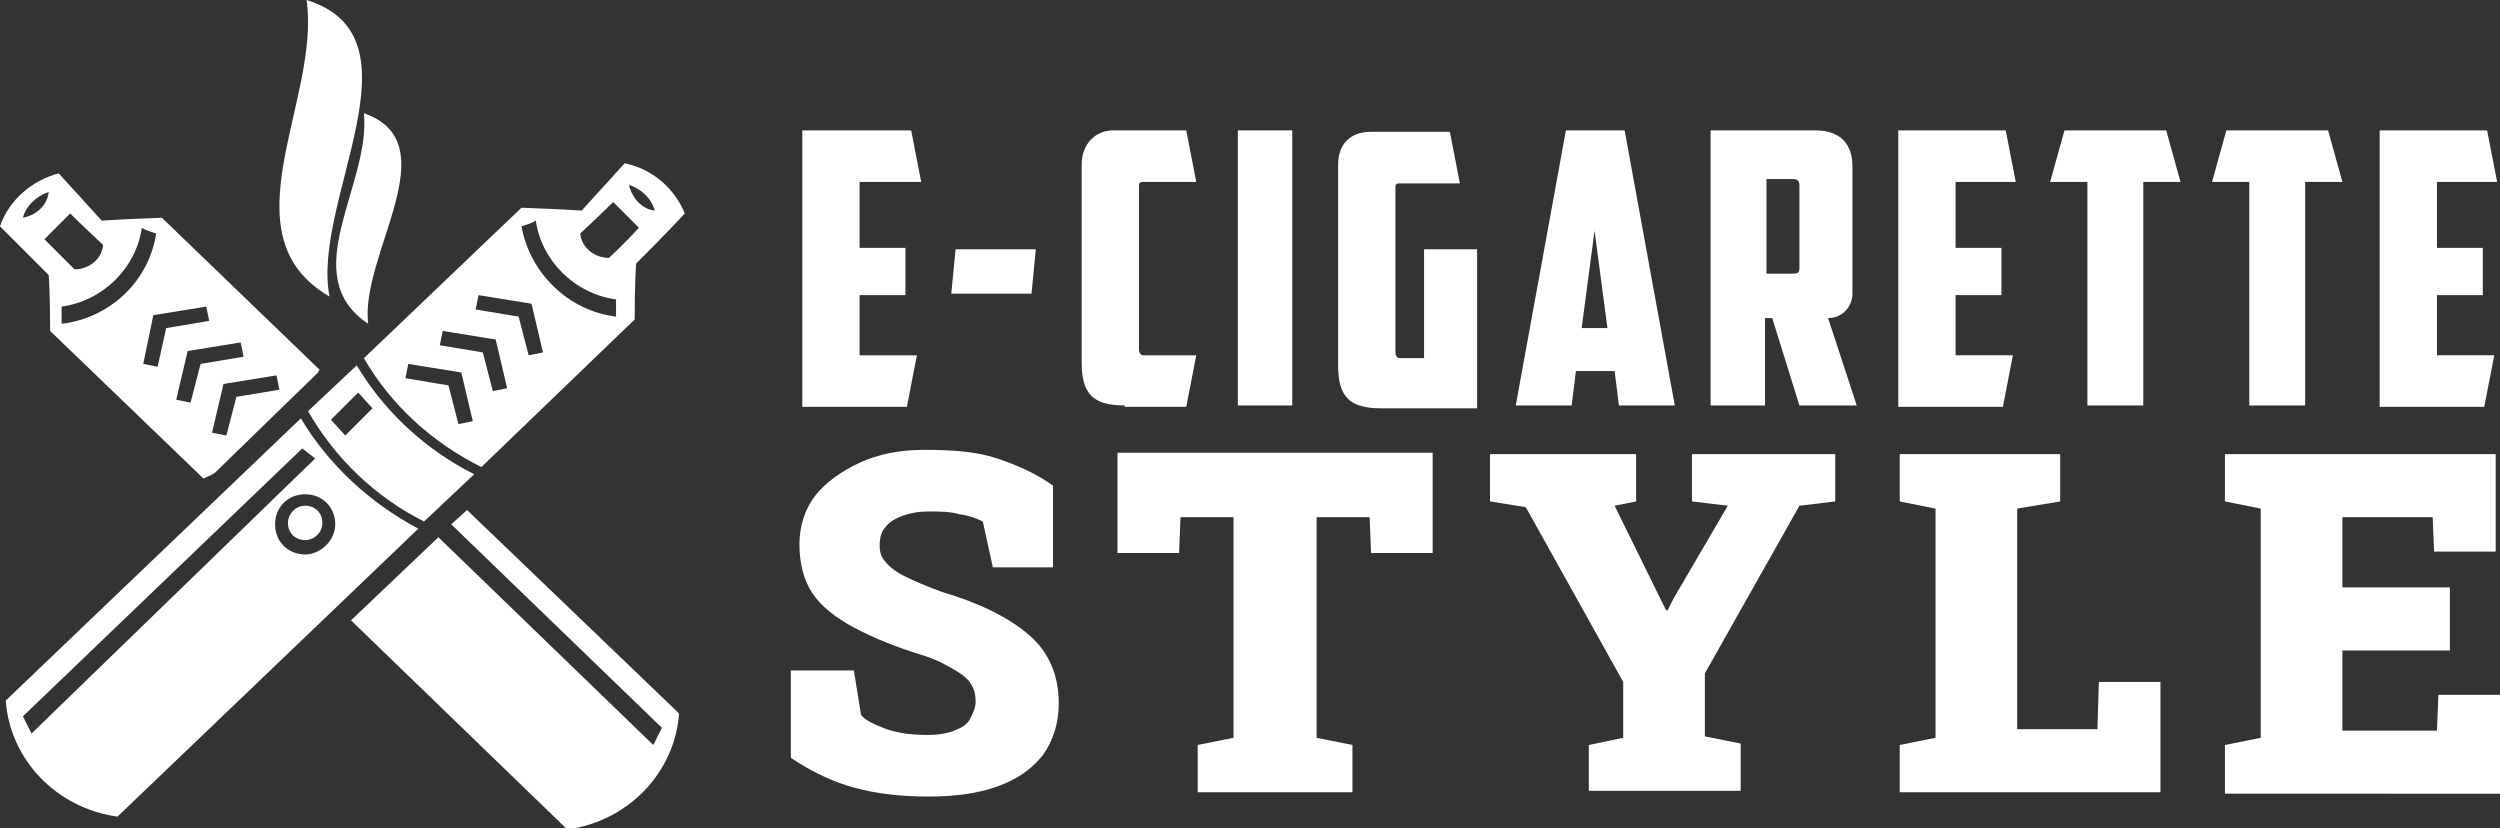 <?xml version="1.0" encoding="utf-8"?>
<!-- Generator: Adobe Illustrator 24.1.0, SVG Export Plug-In . SVG Version: 6.00 Build 0)  -->
<svg version="1.1" id="Layer_1" xmlns="http://www.w3.org/2000/svg" xmlns:xlink="http://www.w3.org/1999/xlink" x="0px" y="0px"
	 width="174.5px" height="57.8px" viewBox="0 0 174.5 57.8" style="enable-background:new 0 0 174.5 57.8;" xml:space="preserve">
<rect x="0" y="0" width="174.5" height="57.8" fill="#333333" stroke="none"/>
<style type="text/css">
	.st0{fill:#FFFFFF;}
	.st1{fill-rule:evenodd;clip-rule:evenodd;fill:#FFFFFF;}
</style>
<g>
	<g>
		<path class="st0" d="M56.1,9.1h7.5l0.7,3.6H60v4.6h3.2v3.3H60v4.2h4l-0.7,3.6h-7.3V9.1z"/>
		<path class="st0" d="M66.7,17.4h5.6l-0.3,3.1h-5.6L66.7,17.4z"/>
		<path class="st0" d="M78.5,28.3c-2.2,0-3-0.8-3-3V11.5c0-1.5,1-2.4,2.2-2.4h5.1l0.7,3.6h-3.7c-0.3,0-0.3,0.1-0.3,0.4v11.3
			c0,0.2,0.1,0.4,0.3,0.4h3.7l-0.7,3.6H78.5z"/>
		<path class="st0" d="M86.4,9.1h3.8v19.2h-3.8V9.1z"/>
		<path class="st0" d="M93.4,11.5c0-1.4,0.8-2.3,2.3-2.3h5.5l0.7,3.6h-4.2c-0.3,0-0.3,0.1-0.3,0.4v11.4c0,0.2,0.1,0.4,0.3,0.4h1.7
			v-7.6h3.7v11.1h-6.7c-2.2,0-3-0.8-3-3V11.5z"/>
		<path class="st0" d="M110,25.9l-0.3,2.4h-3.9l3.5-19.2h4.1l3.5,19.2h-3.9l-0.3-2.4H110z M110.4,22.9h1.8l-0.9-6.8L110.4,22.9z"/>
		<path class="st0" d="M129.3,20.5c0,0.8-0.6,1.7-1.7,1.7l2,6.1h-4l-1.9-6.1h-0.5v6.1h-3.8V9.1h7.3c1.8,0,2.6,1,2.6,2.5V20.5z
			 M123.3,12.5v6.6h1.9c0.3,0,0.4-0.1,0.4-0.4v-5.8c0-0.2-0.1-0.4-0.4-0.4H123.3z"/>
		<path class="st0" d="M132.5,9.1h7.5l0.7,3.6h-4.2v4.6h3.2v3.3h-3.2v4.2h4l-0.7,3.6h-7.3V9.1z"/>
		<path class="st0" d="M151.2,9.1l1,3.6h-2.6v15.6h-3.9V12.7h-2.6l1-3.6H151.2z"/>
		<path class="st0" d="M162.5,9.1l1,3.6h-2.6v15.6H157V12.7h-2.6l1-3.6H162.5z"/>
		<path class="st0" d="M166.1,9.1h7.5l0.7,3.6h-4.2v4.6h3.2v3.3h-3.2v4.2h4l-0.7,3.6h-7.3V9.1z"/>
		<path class="st0" d="M64.8,55.6c-1.9,0-3.6-0.2-5.1-0.6s-3-1.1-4.5-2.1v-6.1h4.4l0.5,3.1c0.3,0.4,1,0.7,1.8,1
			c0.9,0.3,1.8,0.4,2.9,0.4c0.7,0,1.3-0.1,1.8-0.3c0.5-0.2,0.9-0.4,1.1-0.8s0.4-0.8,0.4-1.2c0-0.5-0.1-0.9-0.3-1.2
			c-0.2-0.4-0.6-0.7-1.1-1c-0.5-0.3-1.2-0.7-2.1-1c-2-0.6-3.7-1.3-5-2c-1.3-0.7-2.3-1.5-2.9-2.4s-0.9-2.1-0.9-3.4
			c0-1.3,0.4-2.5,1.1-3.4s1.8-1.7,3.1-2.3c1.3-0.6,2.8-0.9,4.5-0.9c1.9,0,3.6,0.1,5.1,0.6s2.8,1.1,3.9,1.9v5.7h-4.2l-0.7-3.2
			c-0.4-0.2-0.9-0.4-1.6-0.5c-0.7-0.2-1.4-0.2-2.2-0.2c-0.7,0-1.2,0.1-1.8,0.3c-0.5,0.2-0.9,0.4-1.2,0.8c-0.3,0.3-0.4,0.8-0.4,1.3
			c0,0.4,0.1,0.8,0.4,1.1c0.2,0.3,0.7,0.7,1.3,1c0.6,0.3,1.5,0.7,2.6,1.1c2.7,0.8,4.7,1.8,6.1,3s2.1,2.8,2.1,4.8
			c0,1.4-0.4,2.6-1.1,3.6c-0.8,1-1.8,1.7-3.2,2.2C68.2,55.4,66.6,55.6,64.8,55.6z"/>
		<path class="st0" d="M83.6,55.3v-3.3l2.5-0.5V36.1h-3.7l-0.1,2.5H78v-7H100v7h-4.3l-0.1-2.5h-3.7v15.4l2.5,0.5v3.3H83.6z"/>
		<path class="st0" d="M110.9,55.3v-3.3l2.4-0.5v-3.9l-6.8-12.2L104,35v-3.3h10.2V35l-1.5,0.3l3.2,6.5l0.4,0.8h0.1l0.4-0.8l3.8-6.5
			l-2.5-0.3v-3.3h10V35l-2.5,0.3L119,47v4.4l2.5,0.5v3.3H110.9z"/>
		<path class="st0" d="M132.6,55.3v-3.3l2.5-0.5V35.5l-2.5-0.5v-3.3h2.5h5.7h3V35l-3,0.5v15.4h5.6l0.1-3.3h4.3v7.7H132.6z"/>
		<path class="st0" d="M155.3,55.3v-3.3l2.5-0.5V35.5l-2.5-0.5v-3.3h18.9v6.8h-4.3l-0.1-2.4h-6.3v4.9h7.5v4.4h-7.5v5.6h6.6l0.1-2.5
			h4.3v6.9H155.3z"/>
	</g>
</g>
<g>
	<path class="st1" d="M21.3,35.3c0.7,0,1.2,0.5,1.2,1.2c0,0.7-0.6,1.2-1.2,1.2c-0.7,0-1.2-0.5-1.2-1.2
		C20.1,35.9,20.6,35.3,21.3,35.3L21.3,35.3z"/>
	<path class="st1" d="M43.6,11.4c-2,2.2-3,3.3-3,3.3s-1.4-0.1-4.2-0.2L25.4,25c1.9,3.3,4.8,5.9,8.2,7.6l10.7-10.3
		c0-2.6,0.1-3.9,0.1-3.9c2.3-2.3,3.4-3.5,3.4-3.5C47.1,13.2,45.6,11.8,43.6,11.4L43.6,11.4z M23.1,29.3l1.9-1.9l1,1.1l-1.9,1.9
		L23.1,29.3L23.1,29.3z M24.9,25.5l-3.4,3.2c1.9,3.3,4.7,6,8.1,7.7l3.5-3.3C29.7,31.4,26.8,28.7,24.9,25.5L24.9,25.5z M21,29.2
		L0.4,48.9c0.3,4.1,3.5,7.5,7.8,8.1l21-20.1C25.8,35.1,22.9,32.4,21,29.2L21,29.2z M43.9,12.9c0.9,0.3,1.6,1,1.8,1.8
		C44.8,14.6,44.1,13.8,43.9,12.9L43.9,12.9z M36.4,15.8c0.7-0.2,1-0.4,1-0.4c0.4,2.8,2.7,5.1,5.6,5.5c0,0.8,0,1.2,0,1.2
		C39.7,21.7,37,19.1,36.4,15.8L36.4,15.8z M42.5,18c-1,0-1.9-0.7-2-1.7c1.5-1.4,2.3-2.2,2.3-2.2c1.2,1.2,1.8,1.8,1.8,1.8
		C43.3,17.3,42.5,18,42.5,18L42.5,18z M31.3,26.9l-3-0.5l0.2-1l3.7,0.6l0.8,3.4l-1,0.2L31.3,26.9L31.3,26.9z M33.7,24.6l-3-0.5
		l0.2-1l3.7,0.6l0.8,3.4l-1,0.2L33.7,24.6L33.7,24.6z M36.2,22.1l-3-0.5l0.2-1l3.7,0.6l0.8,3.4l-1,0.2L36.2,22.1L36.2,22.1z M1.6,50
		l19.5-18.7L22,32L2.2,51.2L1.6,50L1.6,50z M21.3,34.5c1.2,0,2.1,0.9,2.1,2.1c0,1.1-1,2.1-2.1,2.1c-1.2,0-2.1-0.9-2.1-2.1
		C19.2,35.4,20.1,34.5,21.3,34.5L21.3,34.5z"/>
	<path class="st1" d="M32.6,35.6l14.8,14.2c-0.3,4.1-3.5,7.5-7.8,8.1L24.5,43.3l6.1-5.8l15,14.5l0.6-1.2L31.5,36.6l0.1-0.1
		L32.6,35.6L32.6,35.6z"/>
	<path class="st1" d="M4.1,12.1c2,2.2,3,3.3,3,3.3s1.4-0.1,4.2-0.2l11,10.6c0,0.1-0.1,0.1-0.1,0.2L15,33c-0.3,0.2-0.6,0.3-0.8,0.4
		L3.5,23.1c0-2.6-0.1-3.9-0.1-3.9C1.1,16.9,0,15.8,0,15.8C0.6,14,2.2,12.6,4.1,12.1L4.1,12.1z M3.4,13.4c-0.9,0.3-1.6,1-1.8,1.8
		C2.6,15,3.3,14.3,3.4,13.4L3.4,13.4z M5.2,18.8c1,0,1.9-0.7,2-1.7c-1.5-1.4-2.3-2.2-2.3-2.2c-1.2,1.2-1.8,1.8-1.8,1.8
		C4.5,18.1,5.2,18.8,5.2,18.8L5.2,18.8z M10.9,16.3c-0.7-0.2-1-0.4-1-0.4c-0.4,2.8-2.7,5.1-5.6,5.5c0,0.8,0,1.2,0,1.2
		C7.7,22.2,10.4,19.6,10.9,16.3L10.9,16.3z M16.5,27.7l3-0.5l-0.2-1l-3.7,0.6l-0.8,3.4l1,0.2L16.5,27.7L16.5,27.7z M14,25.4l3-0.5
		l-0.2-1l-3.7,0.6l-0.8,3.4l1,0.2L14,25.4L14,25.4z M11.6,22.9l3-0.5l-0.2-1L10.7,22L10,25.4l1,0.2L11.6,22.9L11.6,22.9z"/>
	<path class="st1" d="M23,20.7C15.6,16.4,22.4,7,21.4,0C29.8,2.6,21.7,14.1,23,20.7L23,20.7z"/>
	<path class="st1" d="M25.7,22.6c-5.1-3.4,0.2-9.7-0.3-14.7C31.4,10,25.1,17.8,25.7,22.6L25.7,22.6z"/>
</g>
</svg>
